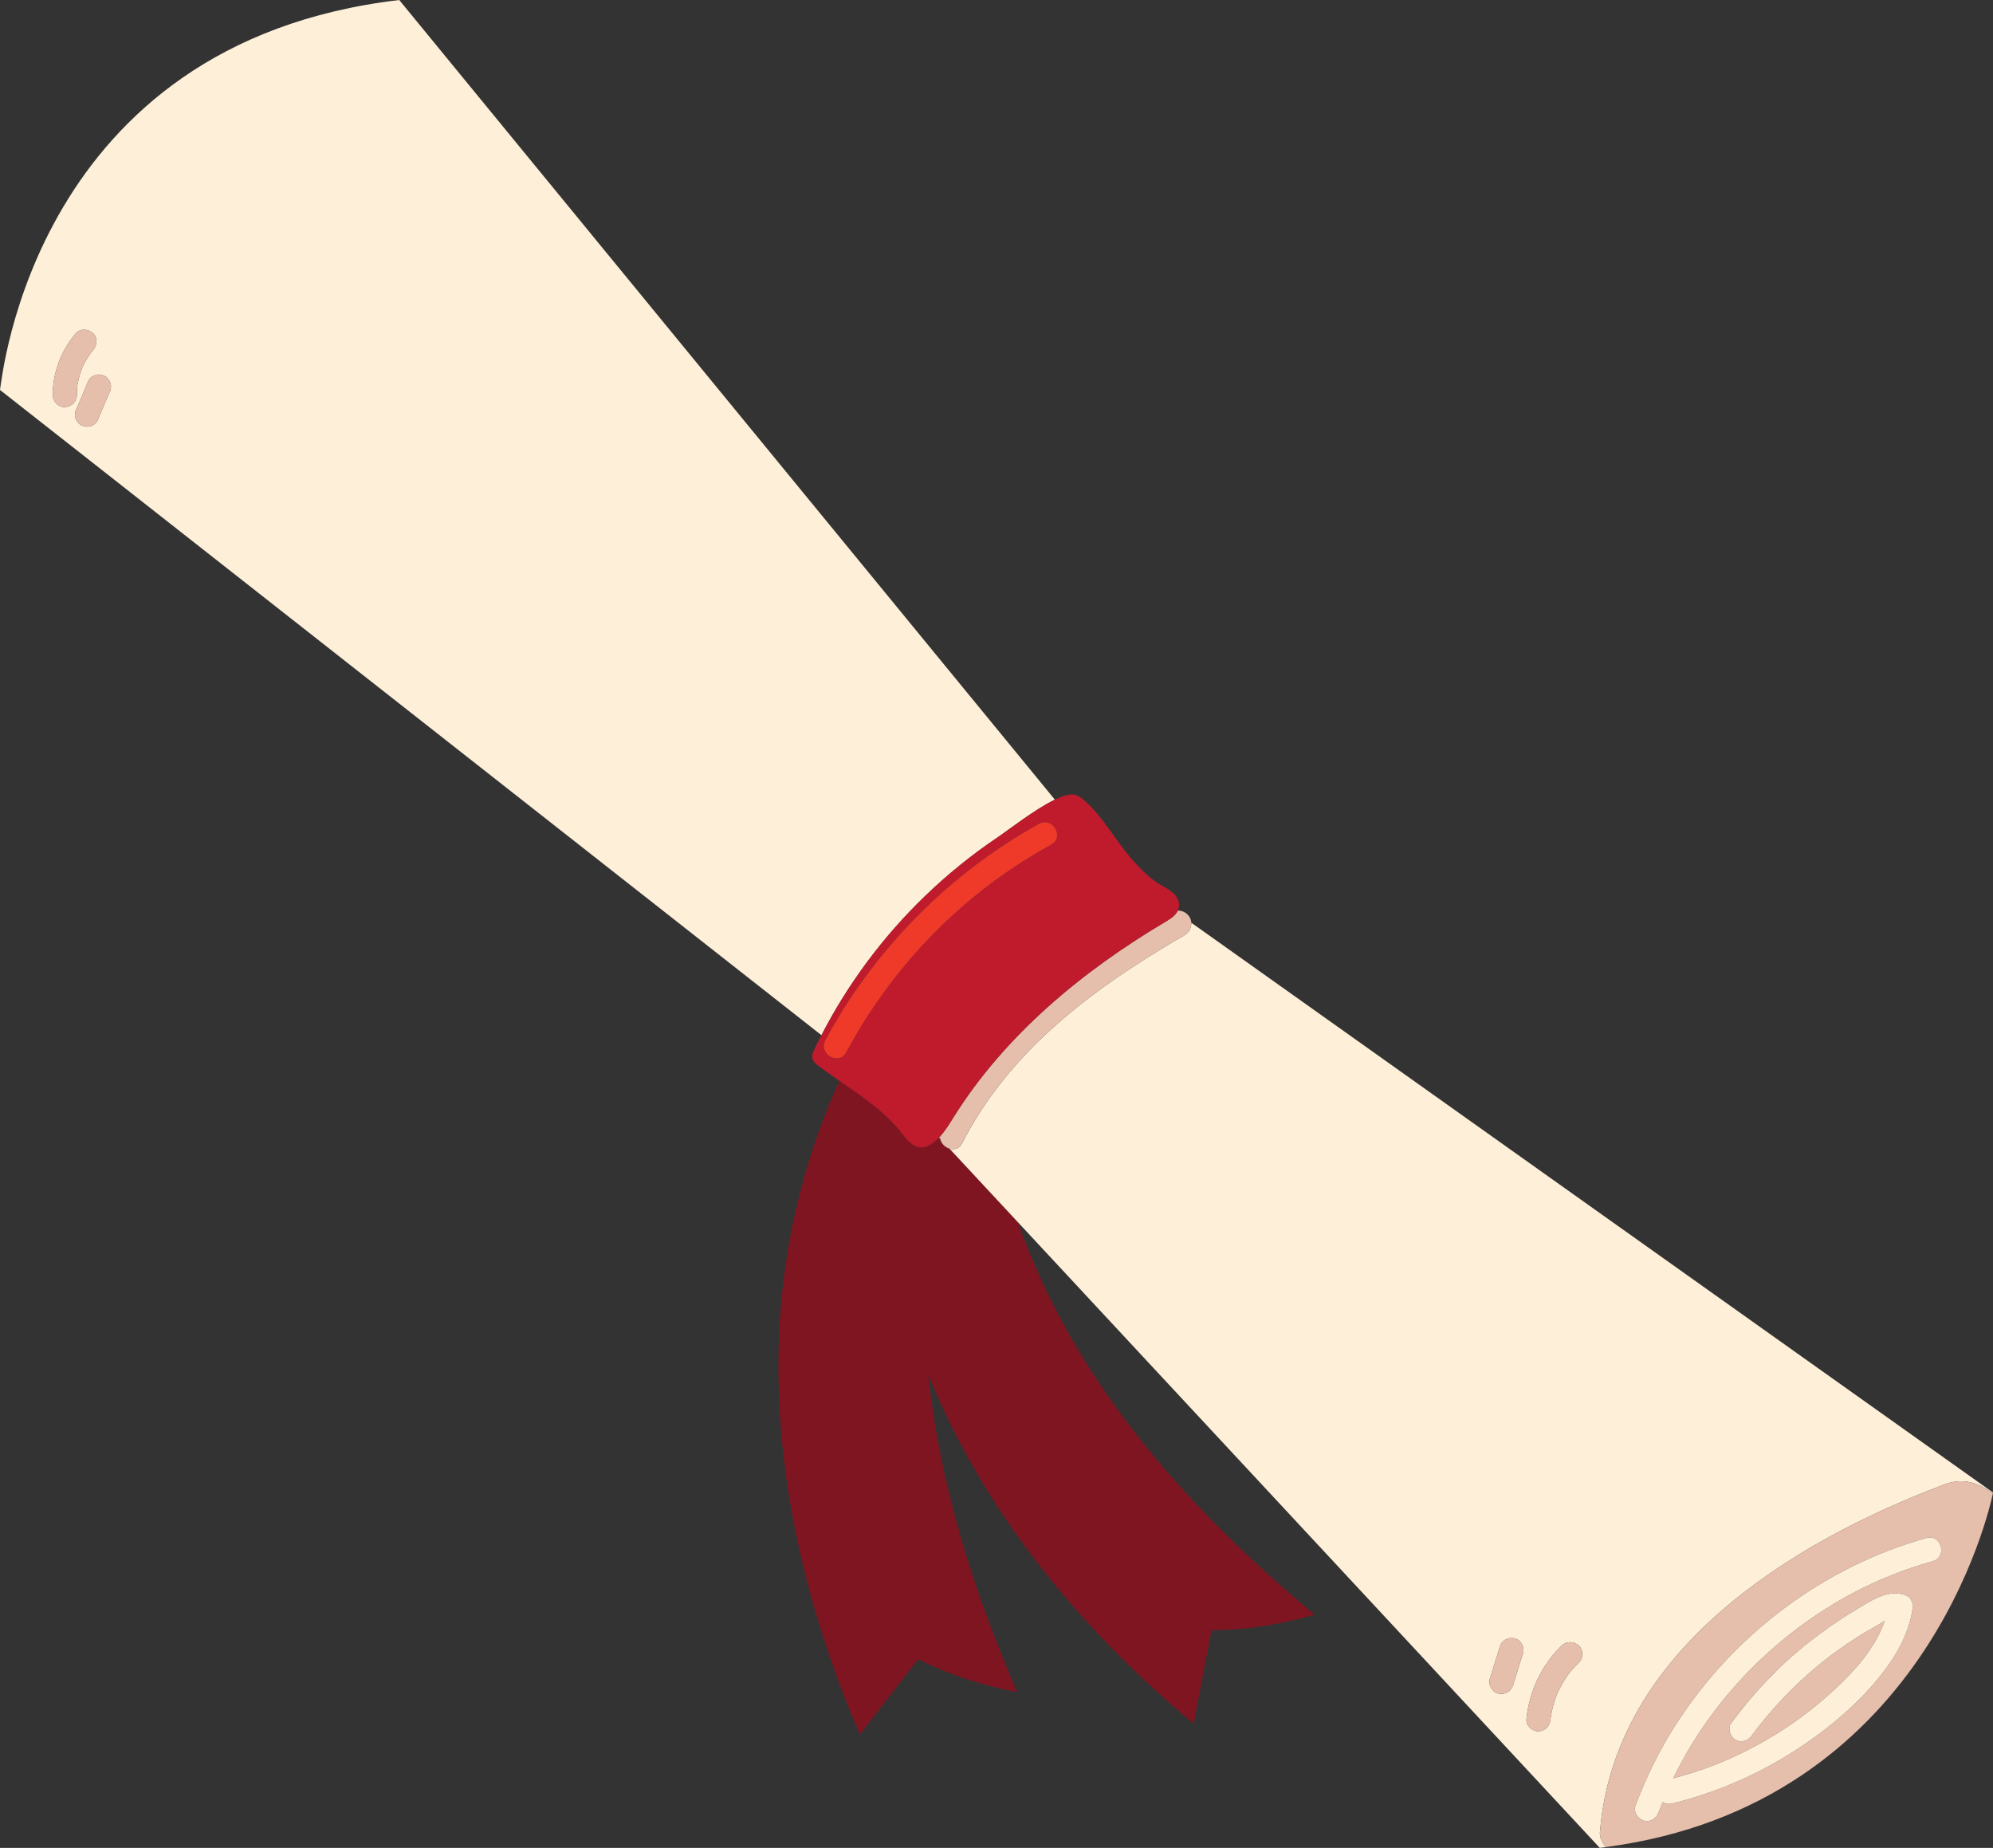 <?xml version="1.0" encoding="UTF-8"?><svg xmlns="http://www.w3.org/2000/svg" xmlns:xlink="http://www.w3.org/1999/xlink" height="1626.1" preserveAspectRatio="xMidYMid meet" version="1.0" viewBox="183.7 247.6 1753.9 1626.1" width="1753.9" zoomAndPan="magnify"><rect x="183.7" y="247.6" width="1753.9" height="1626.1" fill="#333333" stroke="none"/><g><g id="change1_1"><path d="M 1012.738 1253.559 C 1011.949 1252.379 1011.371 1251.051 1011.109 1249.621 L 1010.109 1248.539 C 1009.762 1248.91 1009.461 1249.301 1009.102 1249.641 C 996.84 1261.461 988.137 1259.102 978.766 1246.641 C 963.852 1226.801 942.973 1212.891 922.395 1198.699 C 893.98 1260.91 876.703 1328.91 871.039 1395.879 C 860.125 1524.852 889.281 1655.07 940.414 1773.98 C 957.488 1751.91 974.566 1729.828 991.645 1707.75 C 1019.172 1721.359 1048.609 1731.078 1078.82 1736.539 C 1040.219 1647.41 1010.57 1553.469 1000.609 1457.031 C 1000.82 1457.551 1001.02 1458.078 1001.219 1458.602 C 1049.84 1578.57 1134.738 1681.512 1234.141 1764.43 C 1239.379 1737.02 1244.621 1709.609 1249.871 1682.199 C 1280.57 1681.879 1311.219 1677.23 1340.641 1668.422 C 1257.41 1599.371 1181.309 1520 1127.172 1426.379 C 1108.199 1393.578 1092.148 1359.012 1079.578 1323.238 L 1019.25 1258.379 C 1016.66 1257.59 1014.289 1255.871 1012.738 1253.559" fill="#801522"/></g><g id="change2_1"><path d="M 1548.398 1758.719 C 1548.391 1758.73 1548.391 1758.738 1548.391 1758.75 C 1548.219 1759.828 1548.309 1759.629 1548.398 1758.719" fill="#feefd8"/></g><g id="change2_2"><path d="M 281.164 589.223 C 281.102 590.637 280.684 591.949 279.906 593.168 C 276.422 601.379 272.938 609.602 269.453 617.812 C 268.406 620.285 265.551 621.895 263.117 622.688 C 260.387 623.57 257.406 622.918 254.945 621.617 C 252.652 620.398 250.75 617.742 250.074 615.281 C 249.629 613.867 249.566 612.465 249.883 611.051 C 249.945 609.648 250.367 608.324 251.145 607.105 C 254.625 598.895 258.109 590.684 261.598 582.461 C 262.641 579.988 265.5 578.379 267.934 577.598 C 270.66 576.711 273.641 577.355 276.102 578.656 C 278.398 579.875 280.301 582.543 280.977 584.992 C 281.418 586.406 281.48 587.809 281.164 589.223 Z M 240.723 605.805 C 234.996 606.059 230.117 600.746 230.121 595.203 C 230.125 575.137 237.559 555.992 250.535 540.801 C 254.383 536.305 261.574 537.168 265.531 540.801 C 269.977 544.883 269.129 551.586 265.531 555.809 C 264.879 556.566 264.109 557.336 263.562 558.188 C 265.117 555.773 263.234 558.684 262.91 559.141 C 261.727 560.832 260.617 562.57 259.582 564.352 C 258.547 566.145 257.59 567.973 256.715 569.836 C 256.438 570.434 254.746 573.285 256.234 570.848 C 255.789 571.574 255.555 572.574 255.262 573.379 C 253.898 577.137 252.844 581.012 252.117 584.934 C 252.082 585.141 251.977 585.648 251.875 586.141 C 251.707 587.074 251.652 588.074 251.57 589.016 C 251.398 591.074 251.328 593.133 251.324 595.203 C 251.324 601.148 246.469 605.543 240.723 605.805 Z M 1062.008 984.199 C 1071.086 978.102 1094.246 959.879 1112.016 951.289 L 535.039 247.613 C 213.09 285.402 185.559 581.164 183.684 590.73 L 906.613 1158.562 C 929.902 1113.305 960.711 1071.961 997.289 1036.582 C 1017.266 1017.262 1038.938 999.699 1062.008 984.199" fill="#feefd8"/></g><g id="change2_3"><path d="M 1573.105 1710.699 C 1571.133 1712.59 1569.207 1714.57 1567.387 1716.641 C 1566.59 1717.562 1565.809 1718.5 1565.035 1719.449 C 1564.938 1719.57 1564.879 1719.641 1564.809 1719.719 C 1564.418 1720.25 1564.023 1720.781 1563.645 1721.32 C 1560.695 1725.41 1558.094 1729.75 1555.844 1734.27 C 1555.238 1735.508 1554.691 1736.77 1554.098 1738.02 C 1554.086 1738.039 1554.086 1738.039 1554.074 1738.07 C 1553.871 1738.621 1553.633 1739.16 1553.422 1739.719 C 1552.492 1742.148 1551.66 1744.609 1550.949 1747.109 C 1550.223 1749.609 1549.605 1752.141 1549.105 1754.68 C 1548.844 1756.02 1548.605 1757.359 1548.402 1758.711 C 1548.344 1759.301 1548.273 1759.891 1548.215 1760.48 C 1547.594 1766.41 1543.84 1770.801 1537.609 1771.078 C 1532.285 1771.32 1526.426 1766.02 1526.996 1760.48 C 1529.527 1735.93 1540.203 1712.852 1558.105 1695.699 C 1562.395 1691.59 1568.801 1691.742 1573.105 1695.699 C 1577.266 1699.512 1577.137 1706.84 1573.105 1710.699 Z M 1524 1702.391 C 1521.074 1711.762 1518.164 1721.121 1515.25 1730.48 C 1513.48 1736.16 1507.965 1739.199 1502.199 1737.891 C 1496.754 1736.652 1493.152 1730.141 1494.805 1724.852 C 1497.703 1715.48 1500.629 1706.121 1503.555 1696.762 C 1505.324 1691.09 1510.828 1688.039 1516.594 1689.359 C 1522.051 1690.602 1525.652 1697.102 1524 1702.391 Z M 1591.84 1858.219 C 1605.426 1700.961 1758.156 1605.602 1893.562 1554.391 C 1910.359 1547.398 1924.84 1552.238 1937.512 1561.641 L 1937.629 1561.039 L 1232.059 1059.562 C 1232.141 1061.52 1231.715 1063.539 1230.824 1065.582 C 1228.754 1070.301 1221.516 1073.07 1217.297 1075.609 C 1213.016 1078.16 1208.75 1080.75 1204.504 1083.348 C 1195.504 1088.871 1186.602 1094.52 1177.789 1100.332 C 1117.719 1139.969 1063.539 1188.59 1030.488 1253.531 C 1027.941 1258.539 1023.352 1259.629 1019.25 1258.379 L 1079.578 1323.238 L 1591.555 1873.711 C 1593.34 1873.488 1595.074 1873.23 1596.844 1873 C 1592.969 1868.27 1590.902 1862.949 1591.84 1858.219" fill="#feefd8"/></g><g id="change2_4"><path d="M 1010.109 1248.539 L 1011.109 1249.621 C 1010.988 1248.969 1010.941 1248.301 1010.949 1247.629 C 1010.672 1247.93 1010.398 1248.238 1010.109 1248.539" fill="#feefd8"/></g><g id="change3_1"><path d="M 1209.539 1058.621 C 1135.93 1102.27 1068 1158.488 1022.66 1231.07 C 1019.07 1236.809 1015.52 1242.648 1010.949 1247.629 C 1010.941 1248.301 1010.988 1248.969 1011.109 1249.621 C 1011.371 1251.051 1011.949 1252.379 1012.738 1253.559 C 1014.289 1255.871 1016.66 1257.59 1019.25 1258.379 C 1023.352 1259.629 1027.941 1258.539 1030.488 1253.531 C 1063.539 1188.59 1117.719 1139.969 1177.789 1100.328 C 1186.602 1094.52 1195.512 1088.871 1204.5 1083.352 C 1208.75 1080.75 1213.012 1078.16 1217.289 1075.609 C 1221.52 1073.07 1228.762 1070.301 1230.82 1065.578 C 1231.711 1063.539 1232.141 1061.52 1232.059 1059.559 C 1231.961 1057.141 1231.078 1054.82 1229.16 1052.73 C 1227.488 1050.91 1225.559 1049.871 1223.191 1049.219 C 1222.27 1048.961 1221.25 1048.871 1220.211 1048.879 C 1218.27 1053.25 1213.738 1056.121 1209.539 1058.621" fill="#e6bfac"/></g><g id="change3_2"><path d="M 1757.469 1791.82 C 1725.91 1811.359 1691.191 1825.879 1655.137 1834.699 C 1651.879 1835.488 1649.098 1834.859 1646.949 1833.41 C 1645.734 1836.379 1644.488 1839.32 1643.371 1842.32 C 1641.348 1847.707 1636.25 1851.359 1630.32 1849.73 C 1625.148 1848.309 1620.918 1842.051 1622.914 1836.68 C 1632.207 1811.809 1643.941 1787.91 1658.254 1765.527 C 1708.879 1686.387 1788.328 1626.301 1878.949 1601.02 C 1892.145 1597.34 1897.719 1617.809 1884.598 1621.469 C 1860.453 1628.199 1837.18 1637.41 1815 1649.117 C 1746.758 1685.18 1689.941 1743.02 1656.172 1812.48 C 1672.73 1808.098 1689.039 1802.648 1704.703 1795.711 C 1736.348 1781.699 1765.992 1762.98 1791.871 1739.98 C 1812.527 1721.617 1833.141 1700.238 1842.316 1673.867 C 1839.25 1675.668 1836.301 1677.59 1835.102 1678.25 C 1829.109 1681.598 1823.191 1685.117 1817.391 1688.809 C 1805.68 1696.258 1794.414 1704.379 1783.727 1713.23 C 1761.949 1731.277 1742.219 1751.91 1725.457 1774.719 C 1722.059 1779.348 1716.328 1781.68 1710.945 1778.531 C 1706.367 1775.848 1703.754 1768.641 1707.141 1764.02 C 1726.648 1737.48 1749.281 1713.48 1775.145 1693.047 C 1787.996 1682.891 1801.391 1673.48 1815.465 1665.09 C 1829.133 1656.949 1845.645 1644.668 1861.871 1651.957 C 1866.398 1654 1867.41 1659.66 1866.73 1663.938 C 1863.461 1684.91 1853.098 1703.617 1840.188 1720.156 C 1817.816 1748.828 1788.27 1772.75 1757.469 1791.82 Z M 1937.516 1561.637 C 1924.844 1552.238 1910.367 1547.398 1893.57 1554.391 C 1758.16 1605.598 1605.441 1700.957 1591.84 1858.219 C 1590.902 1862.949 1592.973 1868.27 1596.848 1873 C 1877.227 1836.047 1934.699 1575.32 1937.516 1561.637" fill="#e6bfac"/></g><g id="change4_1"><path d="M 910.047 1162.98 C 919.496 1145.352 930.039 1128.34 941.691 1112.078 C 982.801 1054.73 1036.32 1006.699 1098.09 972.531 C 1110.051 965.91 1120.738 984.23 1108.789 990.84 C 1091.879 1000.199 1075.539 1010.559 1059.93 1021.961 C 1005.359 1061.789 960.262 1114.199 928.355 1173.68 C 921.898 1185.719 903.594 1175 910.047 1162.98 Z M 978.766 1246.641 C 988.137 1259.102 996.84 1261.461 1009.102 1249.641 C 1009.461 1249.301 1009.762 1248.91 1010.109 1248.539 C 1010.398 1248.238 1010.672 1247.93 1010.949 1247.629 C 1015.52 1242.648 1019.07 1236.809 1022.66 1231.07 C 1068 1158.488 1135.93 1102.27 1209.539 1058.621 C 1213.738 1056.121 1218.27 1053.25 1220.211 1048.879 C 1220.41 1048.43 1220.621 1047.961 1220.762 1047.469 C 1223.66 1037.461 1214.672 1031.57 1207.461 1027.66 C 1197.141 1022.07 1188.398 1013.398 1180.59 1004.648 C 1165.66 987.922 1155.191 967.281 1138.441 952.391 C 1136.52 950.68 1134.461 949.02 1132.16 947.93 C 1131.219 947.48 1130.23 947.129 1129.211 946.898 C 1125.09 946 1118.949 947.93 1112.02 951.289 C 1094.25 959.871 1071.09 978.102 1062.012 984.191 C 1038.941 999.691 1017.27 1017.262 997.293 1036.578 C 960.715 1071.961 929.906 1113.301 906.617 1158.559 C 904.473 1162.719 902.301 1166.871 900.285 1171.102 C 899.188 1173.41 898.078 1175.91 898.492 1178.441 C 899.004 1181.609 901.73 1183.891 904.301 1185.82 C 910.195 1190.25 916.285 1194.48 922.395 1198.699 C 942.973 1212.891 963.852 1226.801 978.766 1246.641" fill="#bf1b2c"/></g><g id="change5_1"><path d="M 1059.93 1021.961 C 1075.539 1010.559 1091.879 1000.199 1108.789 990.84 C 1120.738 984.23 1110.051 965.91 1098.09 972.531 C 1036.32 1006.699 982.801 1054.73 941.691 1112.078 C 930.039 1128.34 919.496 1145.352 910.047 1162.98 C 903.594 1175 921.898 1185.719 928.355 1173.68 C 960.262 1114.199 1005.359 1061.789 1059.93 1021.961" fill="#f03a29"/></g><g id="change2_5"><path d="M 1866.734 1663.938 C 1867.41 1659.656 1866.398 1654 1861.867 1651.957 C 1845.652 1644.668 1829.141 1656.949 1815.461 1665.086 C 1801.398 1673.477 1787.996 1682.887 1775.145 1693.047 C 1749.273 1713.48 1726.652 1737.477 1707.152 1764.02 C 1703.75 1768.637 1706.371 1775.848 1710.945 1778.527 C 1716.324 1781.68 1722.055 1779.348 1725.453 1774.719 C 1742.219 1751.91 1761.953 1731.277 1783.723 1713.227 C 1794.41 1704.379 1805.684 1696.258 1817.395 1688.809 C 1823.191 1685.117 1829.105 1681.598 1835.102 1678.25 C 1836.301 1677.59 1839.246 1675.668 1842.32 1673.867 C 1833.137 1700.238 1812.527 1721.617 1791.875 1739.977 C 1765.992 1762.98 1736.352 1781.699 1704.707 1795.707 C 1689.035 1802.648 1672.734 1808.098 1656.18 1812.477 C 1689.945 1743.02 1746.758 1685.18 1815.008 1649.117 C 1837.176 1637.406 1860.461 1628.199 1884.594 1621.469 C 1897.727 1617.809 1892.152 1597.336 1878.961 1601.02 C 1788.324 1626.297 1708.875 1686.387 1658.254 1765.527 C 1643.934 1787.906 1632.207 1811.809 1622.918 1836.68 C 1620.914 1842.051 1625.141 1848.309 1630.312 1849.727 C 1636.262 1851.359 1641.348 1847.707 1643.363 1842.32 C 1644.492 1839.32 1645.738 1836.379 1646.949 1833.406 C 1649.102 1834.859 1651.883 1835.488 1655.133 1834.699 C 1691.191 1825.879 1725.918 1811.359 1757.48 1791.82 C 1788.266 1772.75 1817.812 1748.828 1840.191 1720.156 C 1853.102 1703.617 1863.465 1684.906 1866.734 1663.938" fill="#feefd8"/></g><g id="change3_3"><path d="M 1548.391 1758.75 C 1548.391 1758.738 1548.391 1758.73 1548.398 1758.719 C 1548.309 1759.629 1548.219 1759.828 1548.391 1758.75 Z M 1558.109 1695.699 C 1540.199 1712.852 1529.531 1735.93 1527 1760.48 C 1526.43 1766.02 1532.289 1771.32 1537.609 1771.078 C 1543.84 1770.801 1547.602 1766.41 1548.211 1760.48 C 1548.27 1759.891 1548.34 1759.301 1548.398 1758.711 C 1548.609 1757.359 1548.84 1756.02 1549.102 1754.68 C 1549.609 1752.141 1550.219 1749.609 1550.949 1747.109 C 1551.66 1744.609 1552.488 1742.148 1553.422 1739.719 C 1553.641 1739.16 1553.871 1738.621 1554.07 1738.07 C 1554.09 1738.039 1554.09 1738.039 1554.102 1738.02 C 1554.691 1736.77 1555.238 1735.512 1555.852 1734.27 C 1558.09 1729.75 1560.691 1725.41 1563.641 1721.32 C 1564.02 1720.781 1564.422 1720.25 1564.809 1719.719 C 1564.879 1719.641 1564.941 1719.57 1565.039 1719.449 C 1565.809 1718.5 1566.59 1717.559 1567.391 1716.641 C 1569.211 1714.57 1571.129 1712.59 1573.109 1710.699 C 1577.129 1706.84 1577.27 1699.512 1573.109 1695.699 C 1568.801 1691.738 1562.398 1691.59 1558.109 1695.699" fill="#e6bfac"/></g><g id="change3_4"><path d="M 1516.59 1689.359 C 1510.828 1688.039 1505.32 1691.09 1503.551 1696.762 C 1500.629 1706.121 1497.711 1715.48 1494.801 1724.852 C 1493.148 1730.141 1496.75 1736.648 1502.199 1737.891 C 1507.961 1739.199 1513.48 1736.16 1515.25 1730.48 C 1518.16 1721.121 1521.078 1711.762 1524 1702.391 C 1525.648 1697.102 1522.051 1690.602 1516.59 1689.359" fill="#e6bfac"/></g><g id="change3_5"><path d="M 251.57 589.012 C 251.652 588.07 251.707 587.07 251.875 586.129 C 251.977 585.648 252.082 585.141 252.117 584.93 C 252.844 581 253.898 577.141 255.262 573.371 C 255.555 572.57 255.789 571.57 256.234 570.84 C 254.746 573.281 256.438 570.43 256.715 569.84 C 257.59 567.961 258.547 566.141 259.582 564.352 C 260.617 562.57 261.727 560.828 262.91 559.141 C 263.234 558.68 265.117 555.77 263.562 558.18 C 264.109 557.34 264.879 556.559 265.531 555.801 C 269.129 551.578 269.977 544.879 265.531 540.801 C 261.574 537.16 254.383 536.301 250.535 540.801 C 237.559 555.988 230.125 575.141 230.121 595.191 C 230.117 600.738 234.996 606.059 240.723 605.801 C 246.469 605.539 251.324 601.141 251.324 595.191 C 251.328 593.129 251.398 591.07 251.57 589.012" fill="#e6bfac"/></g><g id="change3_6"><path d="M 276.102 578.66 C 273.641 577.359 270.66 576.699 267.934 577.59 C 265.5 578.371 262.641 579.988 261.598 582.461 C 258.109 590.68 254.625 598.891 251.145 607.102 C 250.367 608.32 249.945 609.641 249.883 611.051 C 249.566 612.461 249.629 613.871 250.074 615.27 C 250.75 617.73 252.652 620.398 254.945 621.609 C 257.406 622.91 260.387 623.57 263.117 622.68 C 265.551 621.891 268.406 620.281 269.453 617.809 C 272.938 609.59 276.422 601.379 279.906 593.16 C 280.684 591.941 281.102 590.629 281.164 589.219 C 281.48 587.809 281.418 586.398 280.977 584.988 C 280.301 582.531 278.398 579.871 276.102 578.66" fill="#e6bfac"/></g></g></svg>